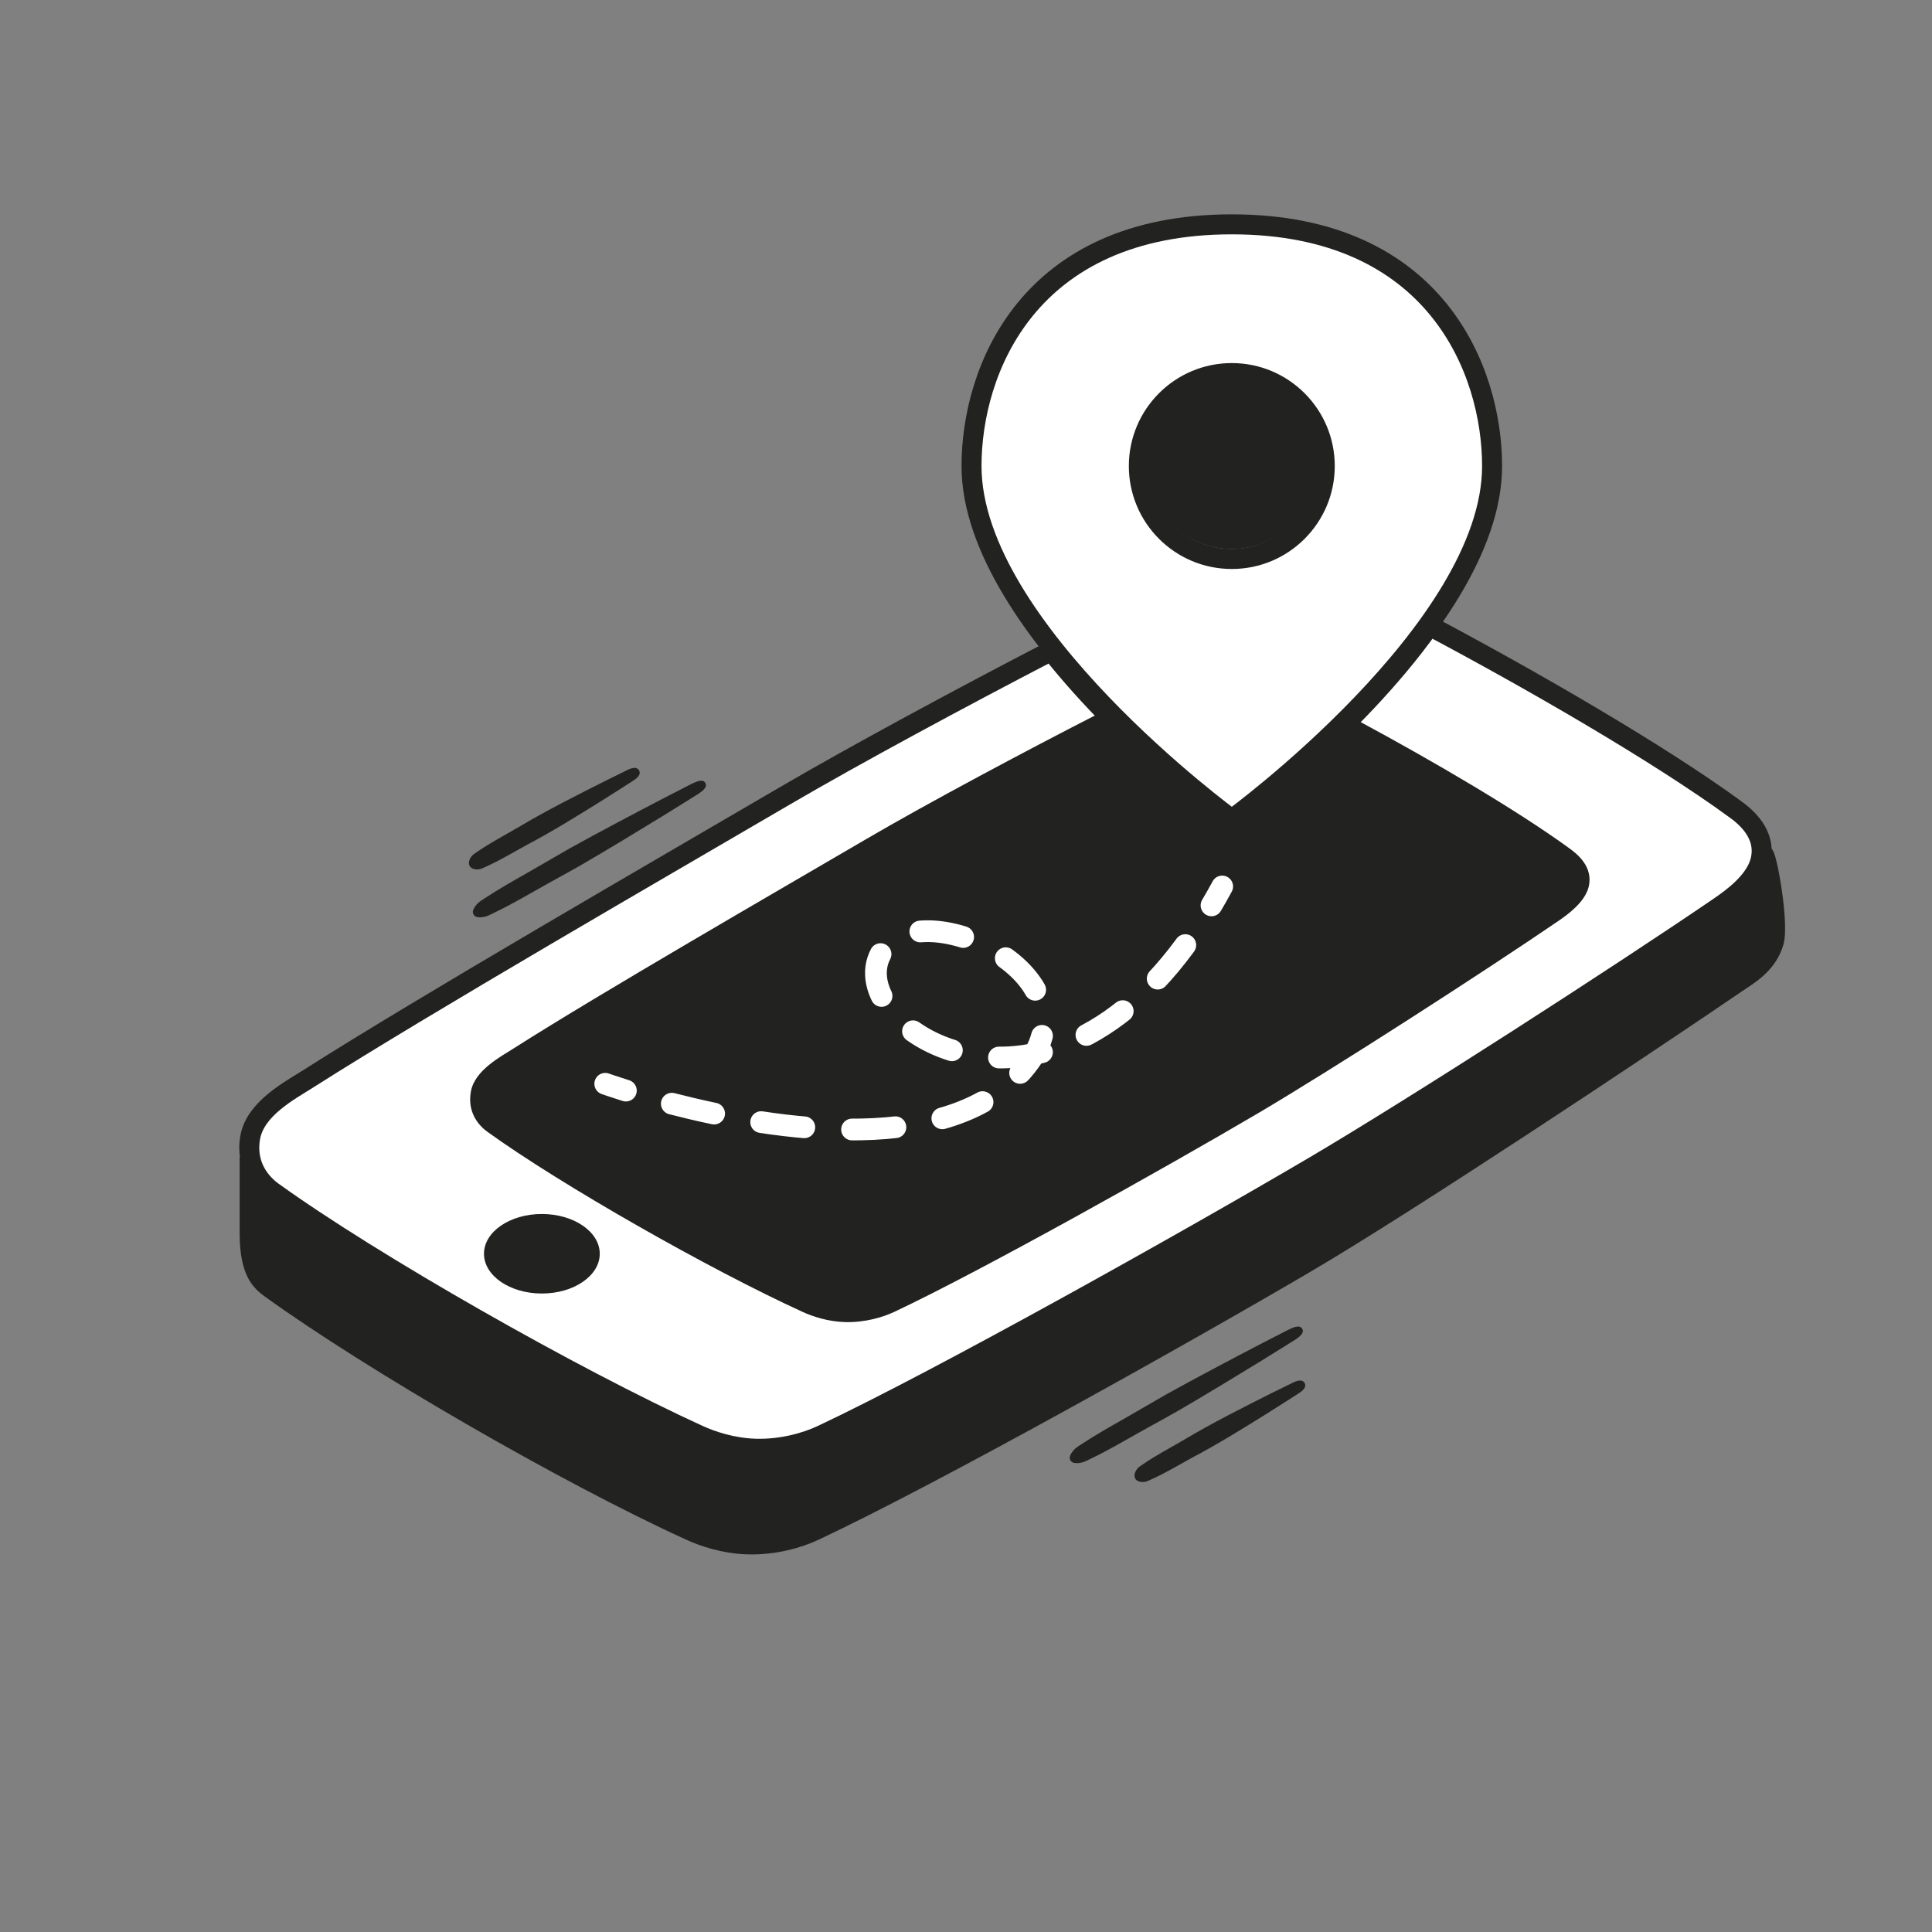 <?xml version="1.0" encoding="UTF-8"?>
<svg id="Ebene_4" data-name="Ebene 4" xmlns="http://www.w3.org/2000/svg" version="1.1" viewBox="0 0 4445.4 4445.4">
  <rect x="0" y="0" width="4445.4" height="4445.4" fill="#808080" stroke="none"/>
  <defs>
    <style>
      .cls-1 {
        fill: #fff;
      }

      .cls-1, .cls-2, .cls-3, .cls-4 {
        stroke-miterlimit: 10;
      }

      .cls-1, .cls-4 {
        stroke: #222221;
        stroke-width: 46px;
      }

      .cls-2 {
        stroke-dasharray: 0 0 0 0 0 0 100 110;
      }

      .cls-2, .cls-5, .cls-3 {
        fill: none;
      }

      .cls-2, .cls-3 {
        stroke: #fff;
        stroke-linecap: round;
        stroke-width: 50px;
      }

      .cls-5, .cls-6 {
        stroke-width: 0px;
      }

      .cls-6, .cls-4 {
        fill: #222221;
      }
    </style>
  </defs>
  <path class="cls-1" d="M3991.9,1861.3c-176.8-128.9-466.9-296.2-702.7-421.4-177.1,249.2-456.9,453.5-456.9,453.5,0,0-237.6-173.4-413.5-395.7-207.8,107.9-450.2,238.4-614,334.2-275.8,161.3-827.3,479.5-1095,650-42.5,27.1-121.4,68.3-133.8,133.8-12.8,67.7,27.4,109,50.7,125.9,229.4,165.5,690.2,427.6,980.3,560.2,30.6,14,78,30,131,31.6,62.2,1.9,118.1-14.9,153.6-31.6,272.3-128.1,848.1-451.1,1128.4-616,235.9-138.9,706.7-442.5,936.2-599.2,29.3-20,82.6-58.6,94.4-106.1,15.4-62-35.4-102.3-58.7-119.2h0Z"/>
  <path class="cls-6" d="M3611.8,1952.5c-122.1-89-317.2-202.8-484.5-292.9-148.2,153.8-295,260.9-295,260.9,0,0-156.4-114.2-309.4-276-166.8,85.4-388.1,203.3-529.8,286.2-204.2,119.4-612.3,354.9-810.4,481.1-31.4,20-89.9,50.6-99.1,99.1-9.5,50.1,20.3,80.7,37.6,93.1,169.8,122.5,510.8,316.4,725.6,414.6,22.7,10.4,57.8,22.2,97,23.4,46.1,1.4,87.4-11.1,113.7-23.4,201.5-94.8,627.7-333.9,835.1-455.9,174.6-102.8,523.1-327.5,692.9-443.5,21.7-14.8,61.2-43.4,69.9-78.5,11.3-45.9-26.3-75.7-43.6-88.2h0Z"/>
  <ellipse class="cls-6" cx="1246.8" cy="2884.8" rx="133.2" ry="91.5"/>
  <path class="cls-4" d="M4056.1,1974.1c-8.5,47.4-63.9,99.1-93.3,119.1-229.9,156.7-701.7,460.4-938,599.2-280.8,164.9-857.8,487.9-1130.6,616-35.5,16.7-91.5,33.5-153.9,31.6-53.1-1.6-100.6-17.6-131.3-31.6-290.7-132.6-752.4-394.7-982.2-560.2-18.3-13.2-47.1-41.5-52.4-85.7v177.9c.8,88.9,27.4,109,50.8,125.9,229.8,165.5,672.8,423,963.5,555.6,30.7,14,78.2,30,131.3,31.6,62.4,1.9,118.4-14.9,153.9-31.6,272.8-128.1,849.8-451.1,1130.6-616,236.4-138.9,759.7-486.5,989.6-643.2,29.4-20,71.9-43.5,87.1-94.9,14.2-48-23.4-240.2-25.1-193.7Z"/>
  <circle class="cls-6" cx="2834.6" cy="1067.8" r="195.4"/>
  <g>
    <path class="cls-3" d="M1392.6,2493.7s17.3,6.2,47.5,15.7"/>
    <path class="cls-2" d="M1545.8,2539.5c230.4,59.4,656.6,130.8,822.6-96.6,155.9-213.5-277.8-399.8-345.6-240.6-71.1,167.2,387.5,457.2,735.7-72.5"/>
    <path class="cls-3" d="M2787.6,2083.2c8.3-14,16.5-28.5,24.6-43.5"/>
  </g>
  <path class="cls-1" d="M2834.3,516.2c-469.8,0-598.9,336.9-598.9,556.1,0,375.7,598.9,812.8,598.9,812.8,0,0,598.9-437,598.9-812.8,0-219.2-129.4-556.1-598.9-556.1h0ZM2834.3,1286.2c-118.1,0-213.9-95.8-213.9-213.9s95.8-213.9,213.9-213.9,213.9,95.8,213.9,213.9-95.8,213.9-213.9,213.9h0Z"/>
  <g>
    <line class="cls-5" x1="2615.1" y1="3400.4" x2="2997" y2="3184.9"/>
    <path class="cls-6" d="M2610.6,3392.3c1.6-7.9,6.5-14.6,13-18.8l5.7-3.9c30.1-20.9,62.6-37.7,94.1-56.2,66.6-39.8,136.4-74.7,205.6-109.5,8.4-4.1,28.5-14,36.9-18.1,8.4-3.8,15.8-9.1,26.2-9.3,8.6-.2,14.3,9.7,9.6,17-5.5,8.8-14,12.4-21.5,17.6l-23.1,14.8c-15,9.7-31.3,19.9-46.4,29.4-54.2,33.6-108.8,67.6-165.3,97.4-32.1,17.4-63.3,36.6-96.8,51.5-3.3,1.4-9.1,4.4-12.8,5.1-11.9,2.8-27.4-1.8-25.2-17h0Z"/>
  </g>
  <g>
    <line class="cls-5" x1="1083.7" y1="1990.9" x2="1465.5" y2="1775.4"/>
    <path class="cls-6" d="M1079.1,1982.8c1.6-7.8,6.5-14.6,13-18.8l5.7-3.9c30.1-20.9,62.6-37.7,94.2-56.2,66.6-39.8,136.3-74.7,205.6-109.5,8.4-4.1,28.5-14,36.9-18.2,8.3-3.8,15.8-9.2,26.2-9.3,8.6-.2,14.3,9.7,9.6,17-5.5,8.8-14,12.4-21.5,17.6l-23.1,14.8c-15,9.7-31.3,19.9-46.4,29.4-54.2,33.6-108.8,67.6-165.3,97.4-32.1,17.4-63.3,36.6-96.8,51.5-3.3,1.4-9.1,4.4-12.8,5.1-12,2.9-27.5-1.8-25.3-16.9h0Z"/>
  </g>
  <g>
    <line class="cls-5" x1="2466.6" y1="3358" x2="2990.7" y2="3060.7"/>
    <path class="cls-6" d="M2462.1,3350c2.5-6.6,7-12.3,12-16.9,3.9-3.6,11-7.9,15.5-10.9,31.5-20.7,64.3-39.3,97.1-57.9,31.5-17.8,66.3-38.7,97.8-56.5,66.9-37.1,148.2-80,216-115.3,11.4-5.9,38.7-19.9,50.3-25.8,11.1-5,42.6-26.2,46.9-5.5,1.9,12.4-24.2,24.9-32.6,30.8-18.5,11.5-45.8,28.6-64,39.8-59.2,36.3-133.8,81.6-193.8,116.3-18.9,10.9-46.5,25.9-65.8,36.6-33,18.1-65.4,37.4-98.7,55-11.1,5.9-22.3,11.5-33.6,17-4.4,2-12.4,6.3-17.3,7.7-6.5,2-13.7,2.9-20.7,1.6-7.3-1.3-11.7-9.1-9.1-16h0Z"/>
  </g>
  <g>
    <line class="cls-5" x1="1093.3" y1="2102.1" x2="1617.3" y2="1804.8"/>
    <path class="cls-6" d="M1088.7,2094.1c2.5-6.6,7-12.3,12-16.9,3.9-3.6,11-7.9,15.5-10.9,31.5-20.7,64.3-39.3,97.1-57.9,31.5-17.8,66.3-38.7,97.8-56.5,66.9-37.1,148.2-80,216-115.3,11.4-5.9,38.7-19.9,50.3-25.8,11.1-5,42.6-26.2,46.9-5.5,1.9,12.3-24.2,24.9-32.6,30.8-18.5,11.5-45.8,28.6-64,39.8-59.2,36.3-133.8,81.6-193.8,116.3-18.9,10.9-46.5,25.9-65.8,36.6-33,18.2-65.4,37.4-98.7,55-11.1,5.9-22.3,11.5-33.6,17-4.4,2-12.4,6.3-17.3,7.7-6.5,2-13.7,2.9-20.7,1.6-7.2-1.3-11.7-9.1-9.1-16h0Z"/>
  </g>
</svg>